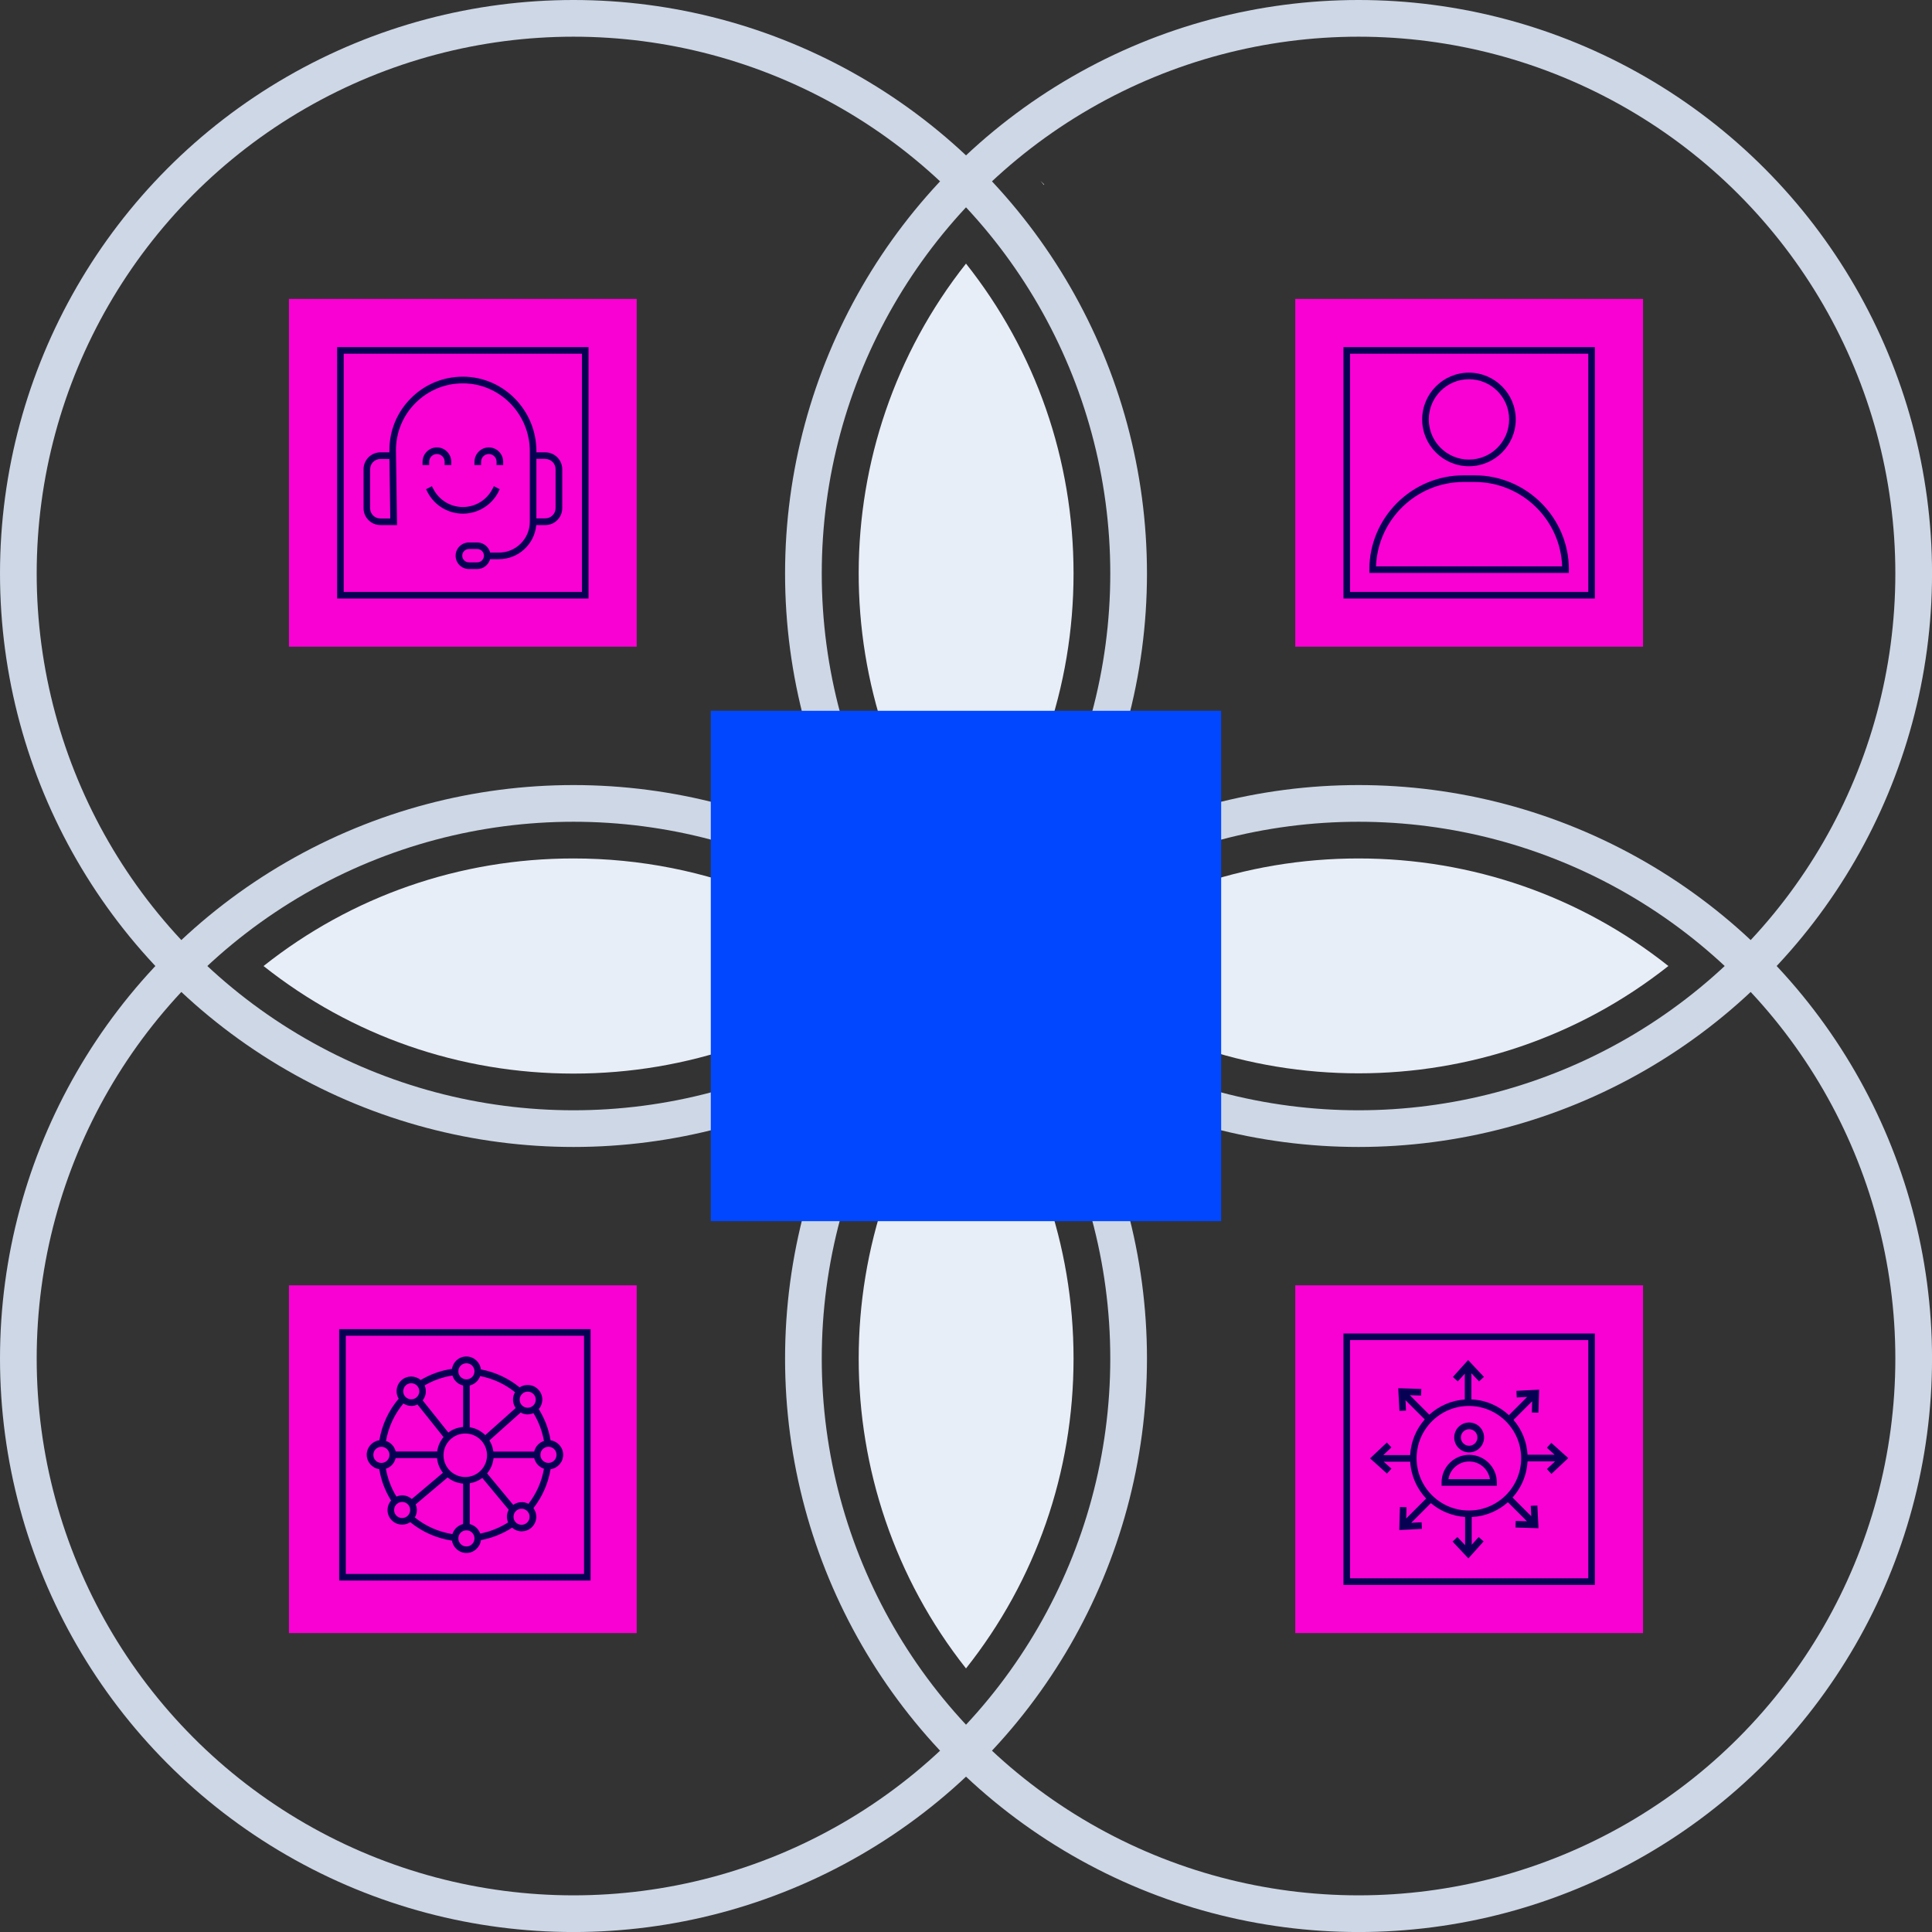 <?xml version="1.0" encoding="UTF-8"?><svg xmlns="http://www.w3.org/2000/svg" id="Layer_16814e312a37cc" data-name="Layer 1" width="526px" height="526px" viewBox="0 0 526.52 526.52" aria-hidden="true"><rect x="0" y="0" width="526.52" height="526.52" fill="#333333" stroke="none"/><defs><linearGradient class="cerosgradient" data-cerosgradient="true" id="CerosGradient_id4ea3ed6e0" gradientUnits="userSpaceOnUse" x1="50%" y1="100%" x2="50%" y2="0%"><stop offset="0%" stop-color="#d1d1d1"/><stop offset="100%" stop-color="#d1d1d1"/></linearGradient><linearGradient/></defs>
  <g>
    <circle cx="156.29" cy="370.24" r="151.29" style="fill: none; stroke: #ced7e6; stroke-miterlimit: 10; stroke-width: 10px;"/>
    <circle cx="370.24" cy="156.29" r="151.29" style="fill: none; stroke: #ced7e6; stroke-miterlimit: 10; stroke-width: 10px;"/>
    <circle cx="156.29" cy="156.29" r="151.29" style="fill: none; stroke: #ced7e6; stroke-miterlimit: 10; stroke-width: 10px;"/>
    <circle cx="370.24" cy="370.24" r="151.29" style="fill: none; stroke: #ced7e6; stroke-miterlimit: 10; stroke-width: 10px;"/>
    <g>
      <path d="M263.27,283.61c-3.65-3.06-7.19-6.31-10.62-9.74,3.39,3.39,6.58,6.93,9.57,10.61.35.43.7.87,1.04,1.31.34-.44.69-.88,1.05-1.31-.35-.28-.7-.57-1.04-.87ZM264.8,241.64c-.45-.33-.92-.68-1.43-1.04-.17-.13-.34-.25-.52-.37.14.18.27.34.41.51-.34.44-.69.88-1.04,1.31.41.27.81.52,1.18.76,1.23.79,2.28,1.43,3.16,1.94h0c5.62,3.32,4.21,1.33-1.76-3.11ZM262.22,242.05c-2.99,3.68-6.18,7.22-9.57,10.61,3.42-3.42,6.95-6.66,10.61-9.74-.35-.29-.69-.58-1.04-.87ZM242.05,262.22c-.43.36-.87.71-1.31,1.05.44.33.88.68,1.31,1.04.28-.35.57-.7.87-1.04-.29-.34-.58-.7-.87-1.05ZM283.6,263.26c-3.07,3.65-6.31,7.18-9.74,10.61,3.39-3.39,6.93-6.58,10.61-9.57-.29-.35-.58-.7-.87-1.04ZM263.27,283.61c-3.65-3.06-7.19-6.31-10.62-9.74,3.39,3.39,6.58,6.93,9.57,10.61.35.43.7.87,1.04,1.31.34-.44.69-.88,1.05-1.31-.35-.28-.7-.57-1.04-.87ZM263.27,283.61c-3.65-3.06-7.19-6.31-10.62-9.74,3.39,3.39,6.58,6.93,9.57,10.61.35.43.7.87,1.04,1.31.34-.44.69-.88,1.05-1.31-.35-.28-.7-.57-1.04-.87ZM263.27,283.61c-3.65-3.06-7.19-6.31-10.62-9.74,3.39,3.39,6.58,6.93,9.57,10.61.35.43.7.87,1.04,1.31.34-.44.69-.88,1.05-1.31-.35-.28-.7-.57-1.04-.87Z" style="fill: #e8eef8;"/>
      <path d="M283.56,49.27c.3.37.61.73.91,1.1.03-.03.07-.05.1-.08l-1.01-1.02ZM264.3,242.05c-.35-.43-.7-.87-1.04-1.31-.34.44-.69.88-1.04,1.31-2.99,3.68-6.18,7.22-9.57,10.61,3.42-3.42,6.95-6.66,10.61-9.74.04-.04.09-.08.14-.11,1.23.79,2.28,1.43,3.16,1.94-.78-.89-1.52-1.79-2.26-2.7ZM284.47,262.21c-3.66-2.96-7.21-6.15-10.61-9.55,3.41,3.41,6.66,6.95,9.74,10.6-3.07,3.65-6.31,7.18-9.74,10.61,3.39-3.39,6.93-6.58,10.61-9.57.43-.35.87-.7,1.31-1.04-.44-.34-.88-.69-1.31-1.05ZM264.3,242.05c-.35-.43-.7-.87-1.04-1.31-.34.44-.69.88-1.04,1.31.35.29.69.58,1.04.87.04-.04.09-.08.14-.11,1.23.79,2.28,1.43,3.16,1.94-.78-.89-1.52-1.79-2.26-2.7ZM264.3,242.05c-.35-.43-.7-.87-1.04-1.31-.34.44-.69.88-1.04,1.31.35.29.69.58,1.04.87.04-.04.09-.08.14-.11,1.23.79,2.28,1.43,3.16,1.94-.78-.89-1.52-1.79-2.26-2.7ZM264.3,242.05c-.35-.43-.7-.87-1.04-1.31-.34.44-.69.88-1.04,1.31.35.29.69.58,1.04.87.04-.04.09-.08.14-.11,1.23.79,2.28,1.43,3.16,1.94-.78-.89-1.52-1.79-2.26-2.7ZM264.3,242.05c-.35-.43-.7-.87-1.04-1.31-.34.44-.69.88-1.04,1.31.35.29.69.58,1.04.87.04-.04.09-.08.14-.11,1.23.79,2.28,1.43,3.16,1.94-.78-.89-1.52-1.79-2.26-2.7ZM264.3,242.05c-.35-.43-.7-.87-1.04-1.31-.34.44-.69.88-1.04,1.31.35.29.69.58,1.04.87.04-.04.09-.08.14-.11,1.23.79,2.28,1.43,3.16,1.94-.78-.89-1.52-1.79-2.26-2.7ZM264.3,242.05c-.35-.43-.7-.87-1.04-1.31-.34.44-.69.88-1.04,1.31.35.29.69.58,1.04.87.04-.04.09-.08.14-.11,1.23.79,2.28,1.43,3.16,1.94-.78-.89-1.52-1.79-2.26-2.7ZM264.3,242.05c-.35-.43-.7-.87-1.04-1.31-.34.44-.69.88-1.04,1.31.35.29.69.58,1.04.87.04-.04.09-.08.14-.11,1.23.79,2.28,1.43,3.16,1.94-.78-.89-1.52-1.79-2.26-2.7ZM264.3,242.05c-.35-.43-.7-.87-1.04-1.31-.34.44-.69.88-1.04,1.31.35.29.69.58,1.04.87.04-.04.09-.08.14-.11,1.23.79,2.28,1.43,3.16,1.94-.78-.89-1.52-1.79-2.26-2.7Z" style="fill: #e8eef8;"/>
      <g>
        <path d="M262.22,242.05c-2.99,3.68-6.18,7.22-9.57,10.61,3.42-3.42,6.95-6.66,10.61-9.74-.35-.29-.69-.58-1.04-.87ZM242.05,262.22c-.43.36-.87.71-1.31,1.05.44.33.88.68,1.31,1.04.28-.35.57-.7.87-1.04-.29-.34-.58-.7-.87-1.05ZM262.22,242.05c-2.99,3.68-6.18,7.22-9.57,10.61,3.42-3.42,6.95-6.66,10.61-9.74-.35-.29-.69-.58-1.04-.87ZM242.05,262.22c-.43.36-.87.71-1.31,1.05.44.33.88.68,1.31,1.04.28-.35.57-.7.87-1.04-.29-.34-.58-.7-.87-1.05ZM262.22,242.05c-2.99,3.68-6.18,7.22-9.57,10.61,3.42-3.42,6.95-6.66,10.61-9.74-.35-.29-.69-.58-1.04-.87ZM262.22,242.05c-2.99,3.68-6.18,7.22-9.57,10.61,3.42-3.42,6.95-6.66,10.61-9.74-.35-.29-.69-.58-1.04-.87ZM262.22,242.05c-2.99,3.68-6.18,7.22-9.57,10.61,3.42-3.42,6.95-6.66,10.61-9.74-.35-.29-.69-.58-1.04-.87ZM262.22,242.05c-2.99,3.68-6.18,7.22-9.57,10.61,3.42-3.42,6.95-6.66,10.61-9.74-.35-.29-.69-.58-1.04-.87ZM242.05,262.22c-.43.36-.87.71-1.31,1.05.44.33.88.68,1.31,1.04.28-.35.57-.7.87-1.04-.29-.34-.58-.7-.87-1.05ZM252.65,273.87c3.39,3.39,6.58,6.93,9.57,10.61.35-.29.7-.58,1.05-.87-3.65-3.06-7.19-6.31-10.62-9.74ZM264.8,241.64c-.45-.33-.92-.68-1.43-1.04-.04.05-.07.09-.11.14-.34.44-.69.88-1.04,1.31-2.99,3.68-6.18,7.22-9.57,10.61,3.42-3.42,6.95-6.66,10.61-9.74.04-.04.09-.08.14-.11,1.23.79,2.28,1.43,3.16,1.94h0c5.62,3.32,4.21,1.33-1.76-3.11ZM273.86,252.66c3.41,3.41,6.66,6.95,9.74,10.6.29-.34.58-.7.87-1.05-3.66-2.96-7.21-6.15-10.61-9.55ZM262.22,242.05c-2.99,3.68-6.18,7.22-9.57,10.61,3.42-3.42,6.95-6.66,10.61-9.74-.35-.29-.69-.58-1.04-.87ZM262.22,242.05c-2.99,3.68-6.18,7.22-9.57,10.61,3.42-3.42,6.95-6.66,10.61-9.74-.35-.29-.69-.58-1.04-.87ZM262.22,242.05c-2.99,3.68-6.18,7.22-9.57,10.61,3.42-3.42,6.95-6.66,10.61-9.74-.35-.29-.69-.58-1.04-.87ZM242.05,262.22c-.43.36-.87.71-1.31,1.05.44.33.88.68,1.31,1.04.28-.35.57-.7.87-1.04-.29-.34-.58-.7-.87-1.05ZM262.22,242.05c-2.99,3.68-6.18,7.22-9.57,10.61,3.42-3.42,6.95-6.66,10.61-9.74-.35-.29-.69-.58-1.04-.87ZM242.05,262.22c-.43.36-.87.71-1.31,1.05.44.33.88.68,1.31,1.04.28-.35.57-.7.87-1.04-.29-.34-.58-.7-.87-1.05ZM262.22,242.05c-2.99,3.68-6.18,7.22-9.57,10.61,3.42-3.42,6.95-6.66,10.61-9.74-.35-.29-.69-.58-1.04-.87ZM242.05,262.22c-.43.36-.87.71-1.31,1.05.44.33.88.68,1.31,1.04.28-.35.57-.7.87-1.04-.29-.34-.58-.7-.87-1.05Z" style="fill: #e8eef8;"/>
        <path d="M292.57,156.29c0,30.97-10.27,60.38-29.2,84.31-.17-.13-.34-.25-.52-.37h0c-38.58-49.3-38.45-119.25.41-168.39,19,23.96,29.31,53.42,29.31,84.45Z" style="fill: #e8eef8;"/>
        <path d="M240.74,263.27c-23.96,19-53.41,29.31-84.46,29.31s-60.5-10.31-84.46-29.31c23.96-19.01,53.42-29.32,84.46-29.32,18.21,0,35.86,3.55,52.19,10.31,11.51,4.77,22.36,11.14,32.27,19.01Z" style="fill: #e8eef8;"/>
      </g>
      <g>
        <path d="M284.47,262.21c-3.66-2.96-7.21-6.15-10.61-9.55,3.41,3.41,6.66,6.95,9.74,10.6-3.07,3.65-6.31,7.18-9.74,10.61,3.39-3.39,6.93-6.58,10.61-9.57.43-.35.87-.7,1.31-1.04-.44-.34-.88-.69-1.31-1.05ZM284.47,262.21c-3.66-2.96-7.21-6.15-10.61-9.55,3.41,3.41,6.66,6.95,9.74,10.6-3.07,3.65-6.31,7.18-9.74,10.61,3.39-3.39,6.93-6.58,10.61-9.57.43-.35.87-.7,1.31-1.04-.44-.34-.88-.69-1.31-1.05ZM263.27,283.61c-3.65-3.06-7.19-6.31-10.62-9.74,3.39,3.39,6.58,6.93,9.57,10.61.35.43.7.87,1.04,1.31.34-.44.69-.88,1.05-1.31-.35-.28-.7-.57-1.04-.87ZM264.8,241.64c-.17.13-.34.27-.5.41-.31.25-.61.5-.9.76,1.23.79,2.28,1.43,3.16,1.94h0c5.62,3.32,4.21,1.33-1.76-3.11ZM284.47,262.21c-3.66-2.96-7.21-6.15-10.61-9.55,3.41,3.41,6.66,6.95,9.74,10.6-3.07,3.65-6.31,7.18-9.74,10.61,3.39-3.39,6.93-6.58,10.61-9.57.43-.35.87-.7,1.31-1.04-.44-.34-.88-.69-1.31-1.05ZM284.47,262.21c-3.66-2.96-7.21-6.15-10.61-9.55,3.41,3.41,6.66,6.95,9.74,10.6-3.07,3.65-6.31,7.18-9.74,10.61,3.39-3.39,6.93-6.58,10.61-9.57.43-.35.87-.7,1.31-1.04-.44-.34-.88-.69-1.31-1.05ZM284.47,262.21c-3.66-2.96-7.21-6.15-10.61-9.55,3.41,3.41,6.66,6.95,9.74,10.6-3.07,3.65-6.31,7.18-9.74,10.61,3.39-3.39,6.93-6.58,10.61-9.57.43-.35.87-.7,1.31-1.04-.44-.34-.88-.69-1.31-1.05Z" style="fill: #e8eef8;"/>
        <path d="M292.57,370.24c0,31.03-10.31,60.49-29.31,84.45-38.99-49.32-38.99-119.58,0-168.9,19,23.96,29.31,53.42,29.31,84.45Z" style="fill: #e8eef8;"/>
        <path d="M454.68,263.26c-49.32,39-119.58,39-168.9,0,23.96-19,53.42-29.31,84.45-29.31s60.49,10.31,84.45,29.31Z" style="fill: #e8eef8;"/>
      </g>
    </g>
  </g>
  <rect x="193.71" y="193.71" width="139.09" height="139.09" style="fill: #0047ff;"/>
  <g>
    <g>
      <rect x="78.74" y="81.46" width="94.78" height="94.78" style="fill: #f900d3;"/>
      <g id="Layer_1-26814e312a37cc" data-name="Layer 1-2">
        <g>
          <path d="M103.68,143.1h4.53l-.3-20.4c0-4.87,1.89-9.45,5.34-12.89s8.02-5.34,12.89-5.34h.06c10.03.03,18.19,8.34,18.19,18.52v19.19c0,4.64-3.78,8.42-8.42,8.42h-2.39c-.39-1.58-1.81-2.76-3.51-2.76h-2.28c-2,0-3.62,1.62-3.62,3.62s1.62,3.62,3.62,3.62h2.28c1.67,0,3.07-1.15,3.49-2.69h2.41c5.32,0,9.7-4.08,10.18-9.29h2.47c2.54,0,4.61-2.06,4.61-4.61v-10.6c0-2.54-2.06-4.61-4.61-4.61h-2.43v-.3c0-11.17-8.96-20.3-19.98-20.32h-.06c-5.36,0-10.39,2.08-14.16,5.87-3.79,3.79-5.87,8.82-5.87,14.18v.57h-2.43c-2.54,0-4.61,2.06-4.61,4.61v10.6c0,2.54,2.06,4.61,4.61,4.61h0ZM130.07,153.26h-2.28c-1,0-1.82-.82-1.82-1.82s.82-1.82,1.82-1.82h2.28c1,0,1.82.82,1.82,1.82s-.82,1.82-1.82,1.82ZM148.61,125.07c1.55,0,2.8,1.26,2.8,2.8v10.6c0,1.55-1.26,2.8-2.8,2.8h-2.43v-16.22h2.43ZM100.87,127.88c0-1.55,1.26-2.8,2.8-2.8h2.46l.23,16.22h-2.7c-1.55,0-2.8-1.26-2.8-2.8v-10.6h0Z" style="fill: #070154;"/>
          <path d="M135.78,134.13l.41-.8-1.6-.83-.41.8c-1.57,3.01-4.65,4.88-8.03,4.88s-6.46-1.87-8.03-4.88l-.41-.8-1.6.83.41.8c1.88,3.61,5.57,5.85,9.64,5.85s7.75-2.25,9.64-5.85h-.02Z" style="fill: #070154;"/>
          <path d="M137.13,126.74v-.9c0-2.15-1.76-3.91-3.91-3.91s-3.91,1.76-3.91,3.91v.9h1.8v-.9c0-1.16.95-2.11,2.11-2.11s2.11.95,2.11,2.11v.9h1.8Z" style="fill: #070154;"/>
          <path d="M122.98,126.74v-.9c0-2.15-1.76-3.91-3.91-3.91s-3.91,1.76-3.91,3.91v.9h1.8v-.9c0-1.16.95-2.11,2.11-2.11s2.11.95,2.11,2.11v.9h1.8Z" style="fill: #070154;"/>
          <path d="M91.87,94.59v68.53h68.53v-68.53h-68.53ZM158.59,161.31h-64.92v-64.92h64.92v64.92Z" style="fill: #070154;"/>
        </g>
      </g>
    </g>
    <g>
      <rect x="352.99" y="81.46" width="94.78" height="94.78" style="fill: #f900d3;"/>
      <g id="Layer_1-2-26814e312a37cc" data-name="Layer 1-2">
        <g>
          <path d="M400.33,127.06c7.03,0,12.75-5.72,12.75-12.75s-5.72-12.75-12.75-12.75-12.75,5.72-12.75,12.75,5.72,12.75,12.75,12.75ZM400.33,103.35c6.04,0,10.95,4.91,10.95,10.95s-4.91,10.95-10.95,10.95-10.95-4.91-10.95-10.95,4.91-10.95,10.95-10.95Z" style="fill: #070154;"/>
          <path d="M427.57,155.25c0-14.17-11.53-25.71-25.71-25.71h-2.97c-14.17,0-25.71,11.53-25.71,25.71v.9h54.38v-.9ZM375,154.35c.48-12.77,11.01-23,23.88-23h2.97c12.88,0,23.42,10.23,23.88,23h-50.74Z" style="fill: #070154;"/>
          <path d="M366.12,94.59v68.53h68.53v-68.53h-68.53ZM432.85,161.31h-64.92v-64.92h64.92v64.92Z" style="fill: #070154;"/>
        </g>
      </g>
    </g>
    <g>
      <rect x="352.99" y="350.28" width="94.78" height="94.78" style="fill: #f900d3;"/>
      <g id="Layer_1-2-36814e312a37cc" data-name="Layer 1-2">
        <g>
          <path d="M379.2,400.25l-2.11-1.9h7.23c.23,3.88,1.83,7.38,4.34,10.04l-5.43,5.43.09-3.07-1.8-.05-.19,6.28,6.19-.32-.09-1.8-2.84.14,5.36-5.36c2.55,2.16,5.79,3.53,9.33,3.77v7.7l-2.1-2.23-1.32,1.24,4.31,4.58,4.15-4.61-1.34-1.21-1.9,2.11v-7.56c3.78-.18,7.21-1.67,9.87-4.03l5.18,5.18-3.07-.09-.05,1.8,6.28.19-.32-6.19-1.8.09.14,2.84-5.1-5.1c2.38-2.64,3.89-6.08,4.09-9.86h7.5l-2.23,2.1,1.24,1.32,4.58-4.31-4.61-4.15-1.21,1.33,2.11,1.9h-7.38c-.21-3.62-1.61-6.91-3.82-9.49l5.08-5.08-.09,3.07,1.8.05.19-6.28-6.19.32.09,1.8,2.84-.14-4.97,4.97c-2.71-2.52-6.29-4.12-10.24-4.29v-7.14l2.1,2.23,1.32-1.24-4.31-4.58-4.15,4.61,1.34,1.21,1.9-2.11v7.04c-3.71.26-7.07,1.78-9.66,4.14l-5.31-5.31,3.07.09.05-1.8-6.28-.19.32,6.19,1.8-.09-.14-2.84,5.24,5.24c-2.31,2.62-3.77,6-3.97,9.72h-7.34l2.23-2.1-1.24-1.32-4.58,4.31,4.61,4.15,1.21-1.33h0ZM400.31,383.16c7.85,0,14.25,6.39,14.25,14.25s-6.39,14.25-14.25,14.25-14.25-6.39-14.25-14.25,6.39-14.25,14.25-14.25Z" style="fill: #070154;"/>
          <path d="M400.38,395.81c2.25,0,4.07-1.82,4.07-4.07s-1.82-4.07-4.07-4.07-4.07,1.82-4.07,4.07,1.82,4.07,4.07,4.07ZM400.38,389.49c1.25,0,2.26,1.02,2.26,2.26s-1.02,2.26-2.26,2.26-2.26-1.02-2.26-2.26,1.02-2.26,2.26-2.26Z" style="fill: #070154;"/>
          <path d="M407.93,404.01c0-4.16-3.38-7.53-7.53-7.53s-7.53,3.38-7.53,7.53v.9h15.07v-.9h0ZM394.73,403.11c.43-2.73,2.8-4.82,5.66-4.82s5.22,2.09,5.66,4.82h-11.32Z" style="fill: #070154;"/>
          <path d="M366.12,363.41v68.53h68.53v-68.53h-68.53ZM432.85,430.13h-64.92v-64.92h64.92v64.92Z" style="fill: #070154;"/>
        </g>
      </g>
    </g>
    <g>
      <rect x="78.74" y="350.28" width="94.78" height="94.78" style="fill: #f900d3;"/>
      <g id="Layer_1-2-46814e312a37cc" data-name="Layer 1-2">
        <g>
          <path d="M103.37,400.43c.5,3.03,1.58,5.89,3.21,8.5-.56.65-.9,1.46-.96,2.33-.07,1.06.28,2.09.99,2.89.79.9,1.89,1.35,3,1.35.77,0,1.52-.23,2.19-.67,3.29,2.68,7.2,4.4,11.38,5.03.3,1.91,1.95,3.37,3.94,3.37s3.71-1.53,3.95-3.51c3-.56,5.91-1.71,8.48-3.38.75.64,1.67.99,2.61.99s1.88-.32,2.64-.99c.8-.7,1.28-1.68,1.35-2.75.06-.94-.23-1.84-.77-2.59,2.43-3.1,4.01-6.73,4.66-10.6,1.94-.27,3.44-1.93,3.44-3.94s-1.5-3.66-3.44-3.94c-.5-3.04-1.59-5.89-3.21-8.5.56-.65.9-1.46.96-2.34.07-1.06-.28-2.09-.99-2.89-1.33-1.51-3.55-1.77-5.18-.69-3.07-2.5-6.68-4.17-10.56-4.9-.24-1.97-1.91-3.52-3.95-3.52s-3.63,1.46-3.93,3.37c-3.03.45-5.89,1.47-8.53,3.04-1.49-1.26-3.71-1.29-5.21.04-.8.7-1.28,1.68-1.35,2.75-.05.82.14,1.61.56,2.3-2.76,3.25-4.56,7.14-5.27,11.33-1.94.27-3.44,1.93-3.44,3.94s1.5,3.66,3.44,3.94l-.02.02ZM112.08,383.16c.58,0,1.15-.14,1.7-.4l7.09,8.88c-.92,1.1-1.53,2.45-1.72,3.93h-11.31c-.32-1.36-1.33-2.44-2.64-2.88.66-3.76,2.27-7.26,4.73-10.2.66.42,1.41.66,2.16.66h0ZM126.8,390.67c3.27,0,5.93,2.66,5.93,5.93s-2.66,5.93-5.93,5.93-5.93-2.66-5.93-5.93,2.66-5.93,5.93-5.93ZM141.89,384.95c.5.28,1.06.46,1.66.5h.26c.55,0,1.07-.13,1.57-.33,1.43,2.34,2.39,4.89,2.86,7.58-1.32.43-2.34,1.51-2.65,2.89h-11.13c-.14-1.1-.52-2.13-1.08-3.04l8.51-7.6h0ZM142.4,409.38c-.92-.05-1.8.22-2.54.73l-7.11-8.57c.96-1.15,1.59-2.59,1.75-4.16h11.09c.32,1.36,1.33,2.44,2.65,2.89-.6,3.49-2.05,6.76-4.22,9.57-.5-.26-1.04-.43-1.61-.47h0ZM107.83,397.38h11.27c.15,1.5.73,2.86,1.61,3.99l-8.48,7.15c-.66-.58-1.48-.94-2.36-.99-.64-.04-1.25.09-1.83.33-1.43-2.34-2.4-4.9-2.87-7.59,1.32-.43,2.34-1.51,2.65-2.89h0ZM107.95,412.97c-.39-.44-.58-1.01-.54-1.59.04-.59.3-1.12.74-1.51.41-.35.91-.55,1.44-.55h.14c.59.04,1.12.3,1.51.74s.58,1.01.54,1.59c-.04.59-.3,1.12-.74,1.51-.91.79-2.3.71-3.1-.2h0ZM123.31,418.08c-3.77-.59-7.29-2.14-10.27-4.54.32-.53.51-1.13.56-1.76.04-.62-.08-1.23-.32-1.79l8.7-7.34c1.18.94,2.63,1.54,4.22,1.66v11.05c-1.39.32-2.48,1.36-2.9,2.7h0ZM127.11,421.45c-1.21,0-2.2-.98-2.2-2.2s.98-2.2,2.2-2.2,2.2.98,2.2,2.2-.98,2.2-2.2,2.2ZM128.01,415.36v-11.13c1.27-.2,2.43-.71,3.43-1.45l7.2,8.67c-.27.5-.45,1.05-.49,1.65-.04.63.08,1.24.32,1.8-2.32,1.48-4.91,2.52-7.6,3.04-.45-1.28-1.52-2.27-2.86-2.58h0ZM143.59,415.01c-.91.79-2.3.71-3.1-.2-.39-.44-.58-1.01-.54-1.59.04-.59.3-1.12.74-1.51.44-.39,1.01-.58,1.59-.54.59.04,1.12.3,1.51.74s.58,1.01.54,1.59c-.04.59-.3,1.12-.74,1.51h0ZM151.67,396.48c0,1.21-.98,2.2-2.2,2.2s-2.2-.98-2.2-2.2.98-2.2,2.2-2.2,2.2.98,2.2,2.2ZM145.46,380c.39.44.58,1.01.54,1.59-.04.59-.3,1.12-.74,1.51-.44.39-1.01.58-1.59.54-.59-.04-1.12-.3-1.51-.74s-.58-1.01-.54-1.59c.04-.59.3-1.12.74-1.51.91-.8,2.3-.71,3.1.2h0ZM130.87,375.02c3.48.67,6.74,2.17,9.5,4.4-.32.53-.52,1.13-.56,1.77-.06.92.21,1.79.73,2.53l-8.29,7.39c-1.13-1.13-2.61-1.89-4.25-2.15v-11.37c1.33-.31,2.41-1.3,2.86-2.58h0ZM127.11,371.52c1.21,0,2.2.98,2.2,2.2s-.98,2.2-2.2,2.2-2.2-.98-2.2-2.2.98-2.2,2.2-2.2ZM126.21,377.6v11.29c-1.51.12-2.89.66-4.03,1.51l-6.99-8.76c.93-1.16,1.12-2.73.53-4.08,2.35-1.37,4.9-2.27,7.58-2.69.41,1.35,1.51,2.4,2.9,2.71ZM110.63,377.51c.41-.37.94-.55,1.45-.55.61,0,1.22.25,1.65.75.8.91.71,2.3-.2,3.1-.91.8-2.3.71-3.1-.2-.39-.44-.58-1.01-.54-1.59.04-.59.3-1.12.74-1.51h0ZM103.94,394.29c1.21,0,2.2.98,2.2,2.2s-.98,2.2-2.2,2.2-2.2-.98-2.2-2.2.98-2.2,2.2-2.2Z" style="fill: #070154;"/>
          <path d="M92.43,362.22v68.53h68.53v-68.53h-68.53ZM159.16,428.94h-64.92v-64.92h64.92v64.92Z" style="fill: #070154;"/>
        </g>
      </g>
    </g>
  </g>
</svg>